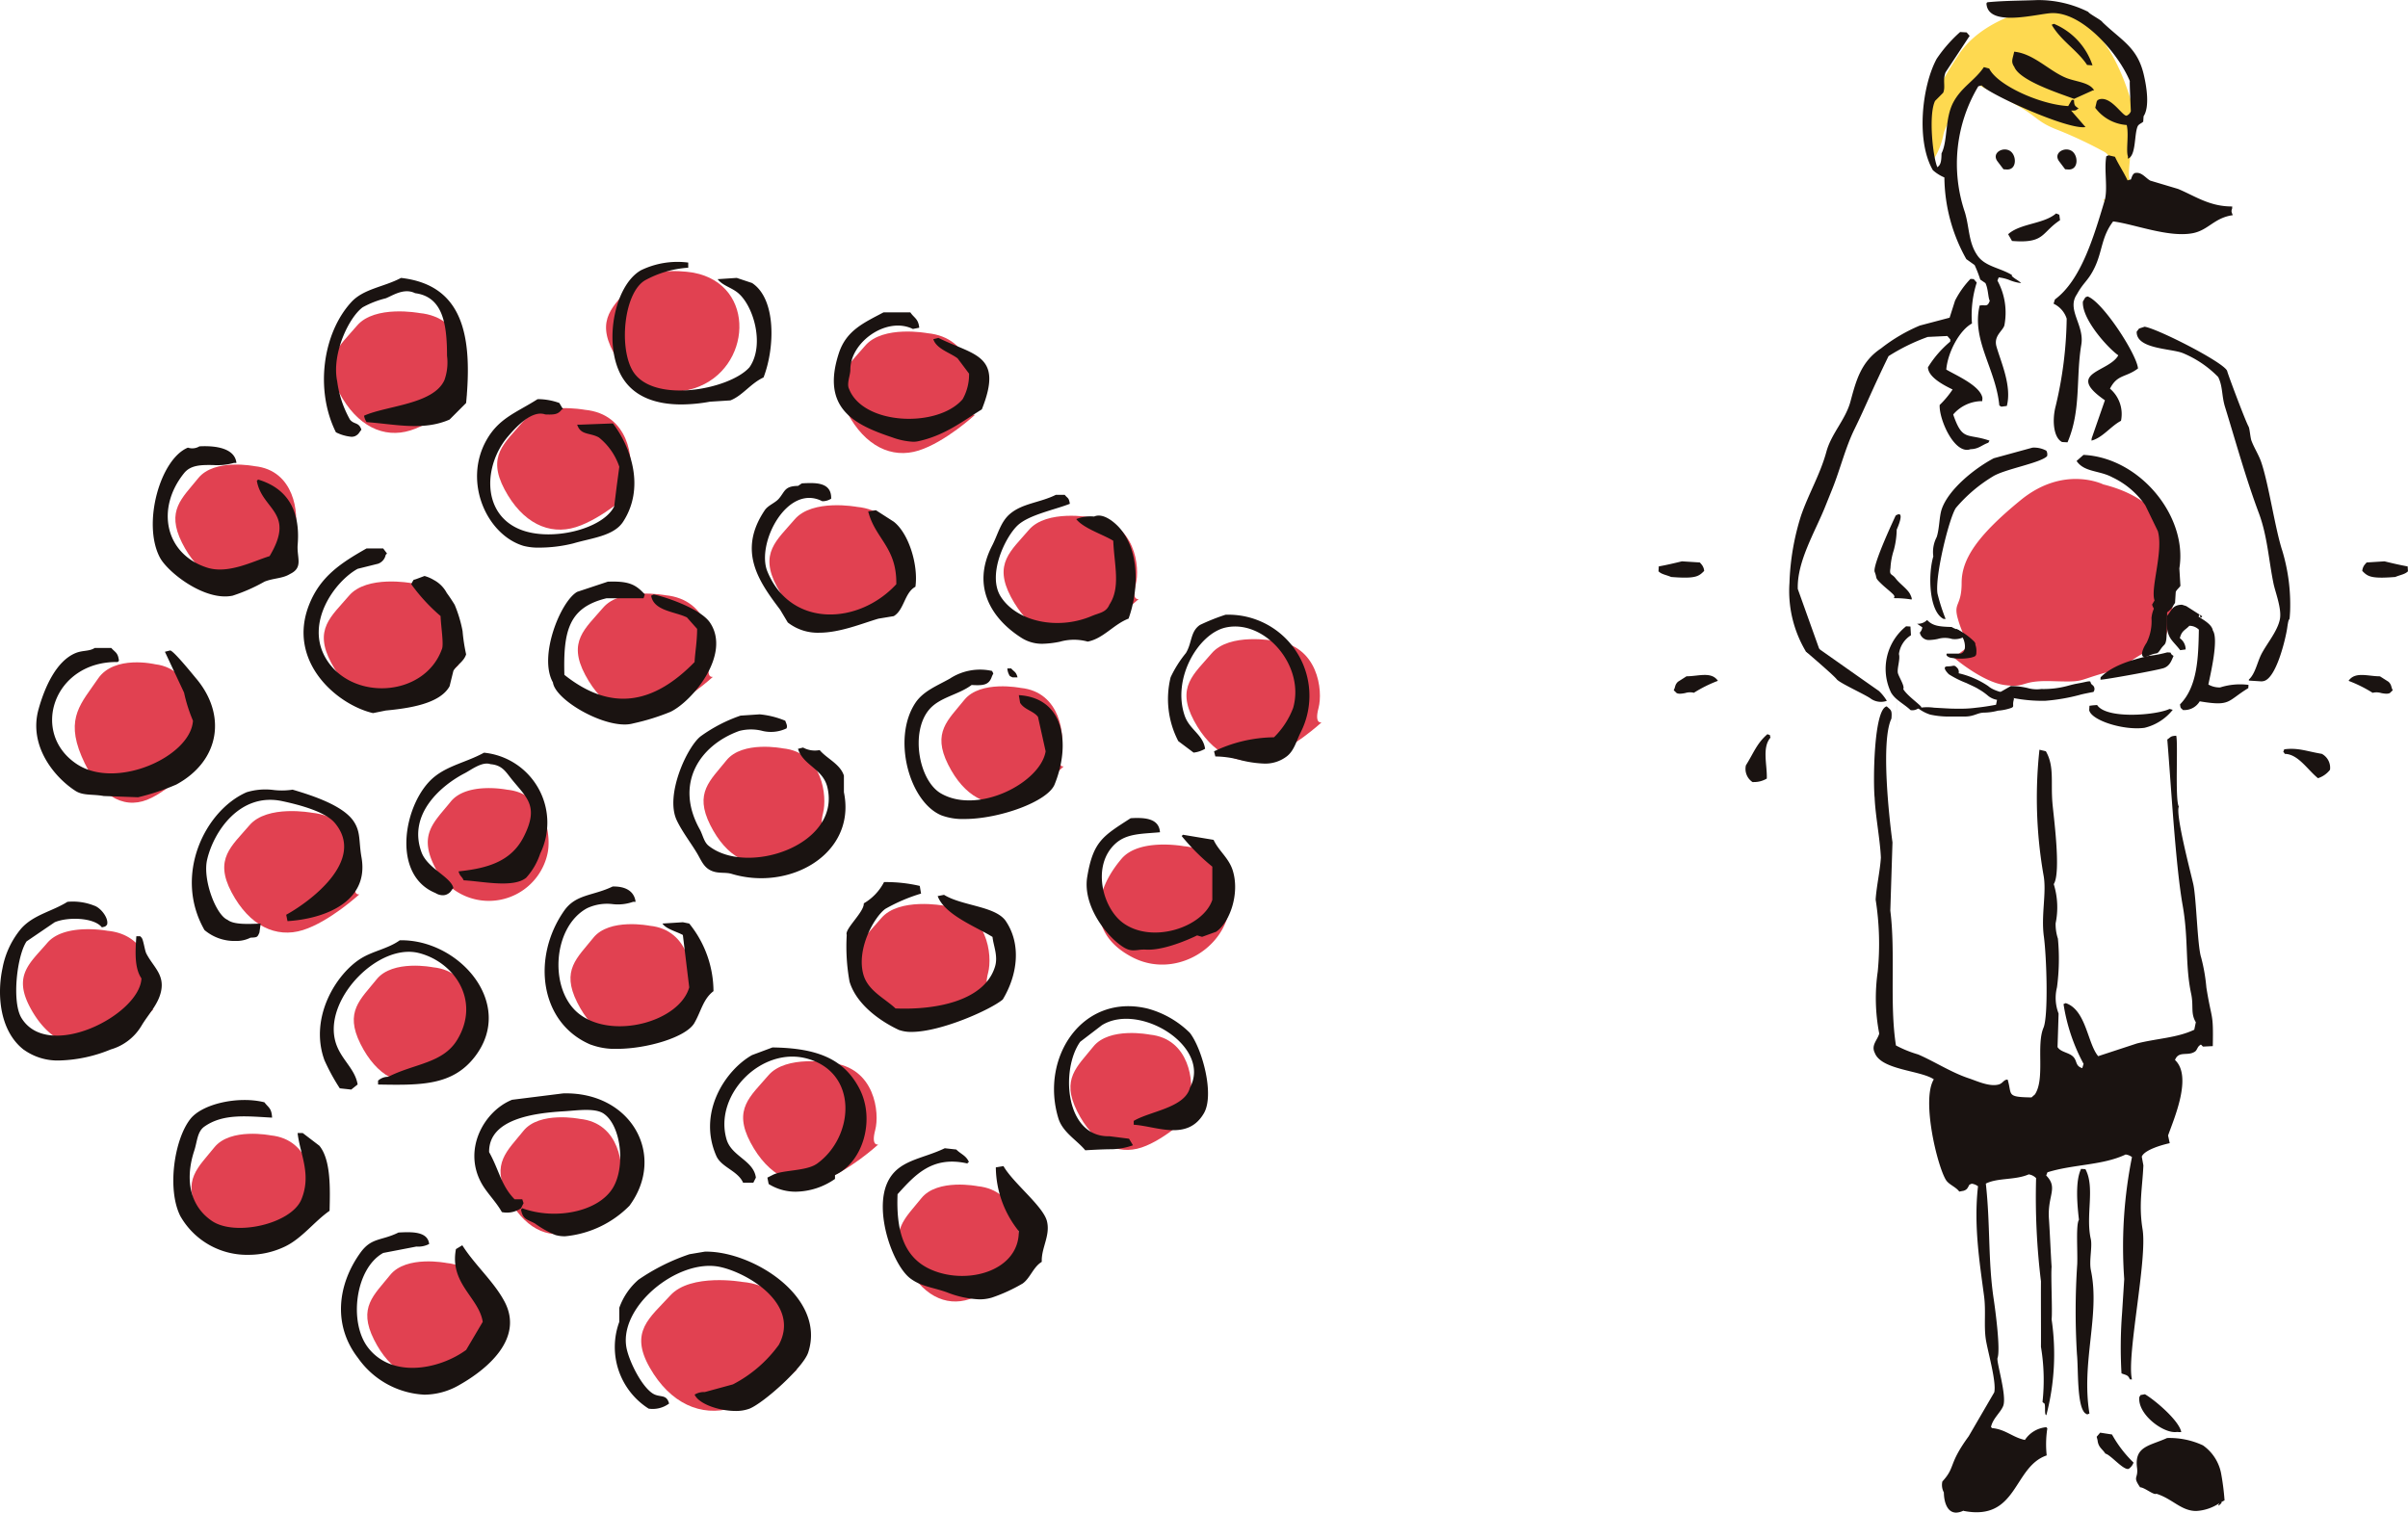 <svg xmlns="http://www.w3.org/2000/svg" width="257.093" height="161.507" viewBox="0 0 257.093 161.507">
  <g id="グループ_3082" data-name="グループ 3082" transform="translate(-206.039 -172.076)">
    <path id="パス_20463" data-name="パス 20463" d="M222.287,192.879s-4.3-.861-6.025,1.291-3.445,3.445-1.724,6.888,4.306,4.734,6.888,3.873,5.458-3.676,5.458-3.676-.721.233-.291-1.488S226.593,193.31,222.287,192.879Z" transform="translate(10.934 28.974)" fill="#e14151" fill-rule="evenodd"/>
    <path id="パス_20464" data-name="パス 20464" d="M233.5,207.248s-4.3-.861-6.027,1.291-3.443,3.445-1.721,6.888a6.41,6.41,0,0,0,12.055-1.291C238.233,212.415,237.8,207.679,233.5,207.248Z" transform="translate(26.674 49.151)" fill="#e14151" fill-rule="evenodd"/>
    <path id="パス_20465" data-name="パス 20465" d="M245.743,205.412s-4.306-.861-6.027,1.293-3.443,3.443-1.721,6.886,4.3,4.736,6.886,3.876,5.46-3.676,5.46-3.676-.724.231-.293-1.491S250.047,205.843,245.743,205.412Z" transform="translate(43.871 46.573)" fill="#e14151" fill-rule="evenodd"/>
    <path id="パス_20466" data-name="パス 20466" d="M239.834,213.292s-4.306-.863-6.027,1.291-3.443,3.443-1.721,6.886,4.306,4.736,6.888,3.876,5.458-3.676,5.458-3.676-.724.231-.293-1.491S244.138,213.722,239.834,213.292Z" transform="translate(35.573 57.636)" fill="#e14151" fill-rule="evenodd"/>
    <path id="パス_20467" data-name="パス 20467" d="M236.728,221.868s-4.306-.861-6.027,1.291-3.443,3.443-1.721,6.888,4.3,4.734,6.888,3.873,5.458-3.676,5.458-3.676-.724.233-.293-1.491S241.032,222.3,236.728,221.868Z" transform="translate(31.212 69.681)" fill="#e14151" fill-rule="evenodd"/>
    <path id="パス_20468" data-name="パス 20468" d="M254.4,224.859s-4.3-.863-6.025,1.291-3.445,3.443-1.721,6.886,4.3,4.736,6.886,3.876,5.46-3.676,5.46-3.676-.724.231-.293-1.491S258.7,225.289,254.4,224.859Z" transform="translate(56.027 73.879)" fill="#e14151" fill-rule="evenodd"/>
    <path id="パス_20469" data-name="パス 20469" d="M262.036,218.125s-4.306-.861-6.027,1.291-3.443,3.443-1.721,6.888,4.306,4.734,6.888,3.873,5.458-3.676,5.458-3.676-.724.233-.293-1.488S266.34,218.556,262.036,218.125Z" transform="translate(66.75 64.425)" fill="#e14151" fill-rule="evenodd"/>
    <path id="パス_20470" data-name="パス 20470" d="M230.809,228.268s-4.3-.861-6.025,1.291-3.445,3.445-1.721,6.888,4.3,4.734,6.886,3.873,5.46-3.674,5.46-3.674-.724.231-.293-1.491S235.115,228.7,230.809,228.268Z" transform="translate(22.903 78.668)" fill="#e14151" fill-rule="evenodd"/>
    <path id="パス_20471" data-name="パス 20471" d="M216.087,213.515s-4.594-.861-6.431,1.291-3.674,3.443-1.837,6.888,4.594,4.734,7.35,3.873a19.479,19.479,0,0,0,5.823-3.676s-.772.233-.313-1.488S220.68,213.946,216.087,213.515Z" transform="translate(1.431 57.951)" fill="#e14151" fill-rule="evenodd"/>
    <path id="パス_20472" data-name="パス 20472" d="M217.947,201.7s-4.368-1.034-6.116,1.551-3.5,4.135-1.748,8.271,4.368,5.686,6.991,4.652,5.539-4.414,5.539-4.414-.733.279-.3-1.789S222.316,202.212,217.947,201.7Z" transform="translate(4.662 41.305)" fill="#e14151" fill-rule="evenodd"/>
    <path id="パス_20473" data-name="パス 20473" d="M223,222.6s-4.3-.861-6.025,1.291-3.445,3.445-1.721,6.888,4.3,4.734,6.886,3.873,5.46-3.674,5.46-3.674-.724.231-.293-1.491S227.308,223.032,223,222.6Z" transform="translate(11.94 70.71)" fill="#e14151" fill-rule="evenodd"/>
    <path id="パス_20474" data-name="パス 20474" d="M230.211,215.135s-4.306-.861-6.027,1.291-3.443,3.443-1.721,6.888,4.3,4.734,6.888,3.873,5.458-3.676,5.458-3.676-.724.233-.293-1.488S234.515,215.566,230.211,215.135Z" transform="translate(22.061 60.226)" fill="#e14151" fill-rule="evenodd"/>
    <path id="パス_20475" data-name="パス 20475" d="M245.3,229.121s-5.489-.962-7.684,1.443-4.39,3.849-2.2,7.7,5.489,5.289,8.783,4.328,6.958-4.106,6.958-4.106-.921.26-.373-1.664S250.794,229.6,245.3,229.121Z" transform="translate(39.989 79.837)" fill="#e14151" fill-rule="evenodd"/>
    <path id="パス_20476" data-name="パス 20476" d="M248.388,219.385s-4.756-.894-6.66,1.342-3.8,3.58-1.9,7.162,4.756,4.921,7.609,4.027,6.03-3.823,6.03-3.823-.8.243-.322-1.548S253.144,219.832,248.388,219.385Z" transform="translate(46.34 66.185)" fill="#e14151" fill-rule="evenodd"/>
    <path id="パス_20477" data-name="パス 20477" d="M253.4,212.4s-4.756-.894-6.657,1.342-3.806,3.582-1.9,7.162,4.758,4.921,7.612,4.027,6.03-3.82,6.03-3.82-.8.24-.325-1.551S258.157,212.849,253.4,212.4Z" transform="translate(53.379 56.379)" fill="#e14151" fill-rule="evenodd"/>
    <path id="パス_20478" data-name="パス 20478" d="M263.885,209.762s-4.753-.894-6.655,1.339c-2.976,3.491-3.751,8.032,1.231,10.557,5.328,2.7,11.9-2.378,10.011-8.145A5.192,5.192,0,0,0,263.885,209.762Z" transform="translate(68.553 52.672)" fill="#e14151" fill-rule="evenodd"/>
    <path id="パス_20479" data-name="パス 20479" d="M268.076,200.639s-4.758-.894-6.66,1.342-3.8,3.58-1.9,7.16,4.756,4.924,7.609,4.029,6.03-3.823,6.03-3.823-.8.243-.322-1.548S272.831,201.086,268.076,200.639Z" transform="translate(73.984 39.861)" fill="#e14151" fill-rule="evenodd"/>
    <path id="パス_20480" data-name="パス 20480" d="M259.956,195.159s-4.756-.894-6.66,1.344-3.8,3.58-1.9,7.16,4.756,4.924,7.609,4.027,6.03-3.82,6.03-3.82-.8.24-.322-1.548S264.711,195.609,259.956,195.159Z" transform="translate(62.582 32.166)" fill="#e14151" fill-rule="evenodd"/>
    <path id="パス_20481" data-name="パス 20481" d="M252.686,186.977s-4.756-.894-6.657,1.344-3.806,3.58-1.9,7.16,4.756,4.921,7.609,4.027,6.032-3.82,6.032-3.82-.8.24-.325-1.551S257.441,187.424,252.686,186.977Z" transform="translate(52.373 20.677)" fill="#e14151" fill-rule="evenodd"/>
    <path id="パス_20482" data-name="パス 20482" d="M249.556,194.691s-4.756-.894-6.66,1.342-3.8,3.582-1.9,7.162,4.755,4.921,7.609,4.027,6.03-3.82,6.03-3.82-.8.24-.322-1.551S254.312,195.138,249.556,194.691Z" transform="translate(47.98 31.509)" fill="#e14151" fill-rule="evenodd"/>
    <path id="パス_20483" data-name="パス 20483" d="M241.048,198.615s-4.756-.894-6.66,1.344-3.8,3.58-1.9,7.16,4.756,4.921,7.609,4.027,6.03-3.82,6.03-3.82-.8.241-.322-1.548S245.8,199.062,241.048,198.615Z" transform="translate(36.031 37.019)" fill="#e14151" fill-rule="evenodd"/>
    <path id="パス_20484" data-name="パス 20484" d="M237.466,190.379s-4.756-.894-6.66,1.344-3.8,3.58-1.9,7.16,4.756,4.921,7.609,4.027,6.03-3.82,6.03-3.82-.8.24-.322-1.551S242.222,190.826,237.466,190.379Z" transform="translate(31.003 25.454)" fill="#e14151" fill-rule="evenodd"/>
    <path id="パス_20485" data-name="パス 20485" d="M242.3,184.291s-4.756-.894-6.657,1.344-3.806,3.58-1.9,7.162c1.743,3.277,4.943,5.037,8.674,3.82C248.5,194.629,249.1,185.573,242.3,184.291Z" transform="translate(37.791 16.905)" fill="#e14151" fill-rule="evenodd"/>
    <path id="パス_20486" data-name="パス 20486" d="M230.125,186.082s-4.756-.894-6.66,1.342-3.8,3.58-1.9,7.162,4.756,4.921,7.609,4.027,6.03-3.823,6.03-3.823-.8.243-.322-1.548S234.881,186.529,230.125,186.082Z" transform="translate(20.694 19.42)" fill="#e14151" fill-rule="evenodd"/>
    <path id="パス_20487" data-name="パス 20487" d="M229.767,198.078s-4.756-.894-6.66,1.344-3.8,3.58-1.9,7.16,4.756,4.921,7.609,4.027,6.03-3.82,6.03-3.82-.8.24-.322-1.551S234.523,198.525,229.767,198.078Z" transform="translate(20.192 36.265)" fill="#e14151" fill-rule="evenodd"/>
    <path id="パス_20488" data-name="パス 20488" d="M225.345,208.275s-4.758-.894-6.66,1.344-3.8,3.58-1.9,7.16,4.756,4.921,7.609,4.027,6.03-3.82,6.03-3.82-.8.24-.322-1.548S230.1,208.725,225.345,208.275Z" transform="translate(13.982 50.584)" fill="#e14151" fill-rule="evenodd"/>
    <path id="パス_20489" data-name="パス 20489" d="M256.305,202.727s-4.3-.861-6.025,1.291-3.445,3.443-1.721,6.888,4.3,4.734,6.886,3.873,5.46-3.676,5.46-3.676-.724.233-.293-1.491S260.611,203.158,256.305,202.727Z" transform="translate(58.705 42.803)" fill="#e14151" fill-rule="evenodd"/>
    <path id="パス_20490" data-name="パス 20490" d="M301.719,172.837s-4.481,1.12-6.722,4.481-3.361,5.883-3.361,7.282.279,4.481.279,4.481a7.625,7.625,0,0,0,1.4-3.08c.279-1.681,3.361-5.6,3.361-5.6s2.8,1.4,4.76,2.52,1.962,1.681,4.2,2.522a45.513,45.513,0,0,1,4.76,2.241c1.243.589,1.12,2.52,1.12,4.2s-2.52.281,0,1.681,7.564,3.361,8.684,2.241,3.361,0,1.12-1.12-5.854-2.063-6.722-3.361-1.681.841-1.4-2.241.841-4.76.281-6.441-3.082-11.206-10.365-10.086" transform="translate(120.197 0.545)" fill="#fed950" fill-rule="evenodd"/>
    <path id="パス_20491" data-name="パス 20491" d="M308.765,193.93s-4.2-2.1-8.823,1.681-6.3,6.3-6.3,8.823-.887,2.075-.421,3.779a11.7,11.7,0,0,0,1.262,2.943l-1.681,1.26s3.046,2.625,5.46,2.94,1.577-.524,5.044-.418,2.52,0,5.46-.842,1.681-.63,4.2-2.1,2.351-.983,2.94-3.782S318.851,196.45,308.765,193.93Z" transform="translate(121.833 29.871)" fill="#e14151" fill-rule="evenodd"/>
    <path id="合体_18" data-name="合体 18" d="M74.161,120.906a1.944,1.944,0,0,1,1.091-.275l3-.818a13.984,13.984,0,0,0,4.9-4.224c2.333-4.33-3.3-7.673-6.266-8.313-4.54-.982-11.055,4.39-9.949,8.859.359,1.458,1.588,3.882,2.726,4.633.77.511,1.491.013,1.772,1.091a2.929,2.929,0,0,1-2.181.545,7.79,7.79,0,0,1-3.135-9.265v-1.5a7.119,7.119,0,0,1,2.043-3,21.871,21.871,0,0,1,5.453-2.724l1.636-.275c5.042-.106,12.978,4.834,11.038,10.767-.521,1.6-4.734,5.379-6.269,6a4.112,4.112,0,0,1-1.5.243C76.757,122.646,74.607,121.906,74.161,120.906Zm-35.9-3.865c-2.72-3.458-2.276-7.8.2-11.263,1.2-1.679,2.229-1.262,4.085-2.181,1.363-.069,3.12-.151,3.274,1.225a2.5,2.5,0,0,1-1.363.275l-3.544.682c-2.971,1.647-3.7,7.37-1.636,10.083,2.527,3.321,7.571,2.4,10.492.273l1.772-3c-.411-2.607-3.564-4.079-2.861-7.768l.679-.409c1.333,2.108,3.365,3.865,4.5,6,2.129,4-1.924,7.3-4.879,8.954a7.488,7.488,0,0,1-3.68,1A9.211,9.211,0,0,1,38.257,117.041ZM101.144,110c-1.567-.567-2.78-.621-3.951-1.5-1.861-1.4-3.891-7.073-2.454-10.224,1.114-2.443,3.668-2.484,6.132-3.678l1.227.136c.5.506,1.054.632,1.363,1.363h-.138v.136c-3.763-.872-5.613,1.19-7.493,3.272-.151,3.728.569,6.716,3.544,8.039,3.862,1.72,9.443.173,9.4-4.09a11.031,11.031,0,0,1-2.454-6.812l.818-.136c1.011,1.789,4.213,4.256,4.635,5.86.4,1.551-.617,2.882-.545,4.362-.909.547-1.235,1.744-2.045,2.315a17.663,17.663,0,0,1-3.272,1.5,4.546,4.546,0,0,1-1.349.19A10.436,10.436,0,0,1,101.144,110Zm-81.9-8.177c-1.422-2.848-.643-8.175,1.088-10.358,1.3-1.634,5.156-2.465,7.9-1.772.435.584.762.6.818,1.638-2.711-.145-5.213-.461-7.223.952-.775.545-.757,1.571-1.091,2.59-1.034,3.15-.409,5.94,1.908,7.5,2.484,1.668,8.465.305,9.538-2.317,1.1-2.687-.147-4.8-.409-7.084h.545L34.1,94.332c1.238,1.517,1.145,4.566,1.088,6.948-1.621,1.123-2.945,2.949-4.767,3.817a8.979,8.979,0,0,1-3.869.882A8.183,8.183,0,0,1,19.244,101.825Zm40.063,2.043a10.659,10.659,0,0,1-2.181-1.225c-.827-.465-1.3-.4-1.5-1.5l.134-.136c3.453,1.274,8.106.422,9.679-2.181,1.355-2.242.887-6.6-.956-7.9-.924-.669-2.917-.351-4.224-.275-3.259.193-8.082.816-8.039,4.362,1.084,1.945,1.279,3.572,2.724,5.042h.816l.138.409-.273.545a2.643,2.643,0,0,1-2.043.409c-.56-1.008-1.484-1.939-2.047-2.861-2.24-3.691.1-7.911,3.135-9.131l5.451-.682c7.266-.2,11.055,6.6,7.086,11.994A11.112,11.112,0,0,1,60.323,104,3.755,3.755,0,0,1,59.307,103.868Zm22.759-5.451-.136-.679.545-.275c1.091-.584,3.594-.379,4.769-1.225,3.906-2.811,4.457-9.579-.954-11.176-4.914-1.45-10.114,3.806-8.72,8.586.532,1.831,2.893,2.244,3.133,4.09l-.273.543H79.339c-.567-1.285-2.322-1.638-2.861-2.861-2.047-4.659,1-9.179,3.815-10.767l2.181-.816C87.3,83.9,90.1,85.084,91.74,88.2c1.738,3.3.426,7.891-2.59,9.265v.409a7.479,7.479,0,0,1-4.171,1.364A5.4,5.4,0,0,1,82.066,98.417ZM113,91.407c-1.986-6.5,2.579-13.4,9.536-11.719a10.2,10.2,0,0,1,4.5,2.588c1.335,1.727,2.648,6.615,1.5,8.586-1.759,3.029-5.107,1.368-7.493,1.227v-.409c1.707-1.032,5.451-1.391,6-3.542,2.361-4.373-5.379-9.168-9.4-6.677l-2.317,1.772c-2.108,2.975-1.614,10.213,3.133,10.085l2.084.264.42.7a7.315,7.315,0,0,1-2.24.422c-1.121,0-2.852.113-2.852.113C114.97,93.726,113.458,92.9,113,91.407ZM36.277,88.2a21.749,21.749,0,0,1-1.636-3c-1.662-4.559,1.266-9.27,3.951-10.9,1.277-.775,2.865-1.023,4.09-1.906,6.3-.136,12.364,6.738,8.039,12.4-2.389,3.127-5.777,3.083-10.356,3V87.38a1.6,1.6,0,0,1,1.091-.409c2.742-1.409,5.831-1.424,7.359-3.951,2.536-4.193-.322-8.311-4.09-9.265-4.23-1.073-9.906,4.652-8.993,9.127.424,2.1,2.149,3.066,2.452,4.907l-.682.545Zm-33.714-4.1C.01,82.146-.358,78.311.263,75.39a9.24,9.24,0,0,1,2-4.252C3.6,69.648,5.552,69.321,7.2,68.286a6.173,6.173,0,0,1,2.861.409c.725.238,1.586,1.385,1.363,2.043-.238.229-.123.164-.545.275-.85-1.075-3.674-1.132-5.042-.545l-3,2.043c-1.03,1.521-1.593,6.461-.545,8.177,2.852,4.669,12.63-.327,12.81-4.224-.757-1.108-.66-2.865-.545-4.5h.411l.134.134c.214.214.338,1.346.524,1.712.738,1.43,1.963,2.231,1.564,4.055-.312,1.415-1.376,2.449-2.09,3.663a5.628,5.628,0,0,1-3.28,2.523A15.37,15.37,0,0,1,6.4,85.226,6.208,6.208,0,0,1,2.563,84.093Zm60.53-.552c-5.468-2.287-6.364-9.3-2.863-14.307,1.251-1.789,3.064-1.571,5.178-2.59,1.333-.037,2.311.47,2.452,1.636h-.27a4.82,4.82,0,0,1-2.168.245,5.016,5.016,0,0,0-2.739.435c-3.724,2.014-4.107,8.8-.818,11.312,3.611,2.754,10.685.785,11.721-2.861l-.679-5.589c-.582-.338-1.815-.643-2.181-1.225l2.181-.138.679.138a11.547,11.547,0,0,1,2.59,7.221c-1.116.853-1.313,2.146-2.045,3.408-.869,1.5-5.028,2.753-8.281,2.753A7.369,7.369,0,0,1,63.093,83.541Zm32.924-1.56c-2.133-.989-4.6-2.8-5.314-5.18a20.9,20.9,0,0,1-.3-4.994c-.258-.617,1.878-2.441,1.82-3.363a5.608,5.608,0,0,0,2.162-2.272,15.921,15.921,0,0,1,3.815.409l.138.818a18.359,18.359,0,0,0-3.817,1.634c-1.227.9-3.14,4.375-2.317,7.089.511,1.673,2.266,2.469,3.408,3.542,4.49.186,9.562-.881,10.631-4.5.331-1.123-.193-2.242-.275-3.135-1.738-1.078-5.113-2.356-5.857-4.362l.679-.134c1.939,1.186,5.36,1.19,6.541,2.724,1.738,2.491,1.331,5.8-.27,8.452-1.3,1.091-6.6,3.461-9.74,3.461A3.838,3.838,0,0,1,96.018,81.981Zm24.152-8.729c-1.755-.943-4.62-4.4-4.09-7.63.63-3.83,1.714-4.38,4.635-6.271,1.608-.1,3.031.052,3.133,1.5-1.952.18-3.555.11-4.771,1.227-2.534,2.33-1.374,6.84.818,8.447,3.105,2.278,8.549.489,9.54-2.452V64.53a22.754,22.754,0,0,1-3.27-3.27l.136-.136,3.27.545c.537,1.173,1.629,1.932,2.045,3.269.775,2.488-.322,5.559-1.772,6.543l-1.5.545-.532-.154s-3.285,1.651-5.464,1.517a4.373,4.373,0,0,0-.792.035,4.633,4.633,0,0,1-.54.043A1.706,1.706,0,0,1,120.17,73.252ZM21.832,71.3c-3.343-5.831.035-12.764,4.5-14.716a6.866,6.866,0,0,1,2.925-.234,7.573,7.573,0,0,0,1.982-.041c2.155.634,5.427,1.705,6.539,3.408.751,1.145.515,2.1.818,3.817.844,4.771-3.968,6.569-7.9,6.814l-.138-.682c2.376-1.3,8.6-5.775,5.18-9.813-1.026-1.21-3.808-1.934-5.589-2.315-4.542-.976-7.357,3.27-8.039,6.269-.48,2.105.937,5.877,2.181,6.4.7.552,2.272.439,3.542.409l-.136.954c-.223.521-.24.506-.954.545a3.3,3.3,0,0,1-1.58.349A4.935,4.935,0,0,1,21.832,71.3ZM46.5,67.35c-4.877-1.991-3.319-9.815-.136-12.4,1.534-1.246,3.464-1.575,5.314-2.588a7.509,7.509,0,0,1,6,10.765,7.212,7.212,0,0,1-1.5,2.588c-1.376,1.13-4.739.368-6.675.275-.223-.483-.379-.379-.547-.956,3.194-.327,5.641-1.108,6.952-3.678,1.716-3.367.275-4.2-1.363-6.269-.578-.731-.963-1.4-2.181-1.5-.885-.312-2.066.615-2.724.956C47.194,55.8,43.492,58.87,45,62.987c.632,1.733,3.1,2.61,3.406,3.815-.275.312-.262.474-.682.682a.98.98,0,0,1-.45.1A1.47,1.47,0,0,1,46.5,67.35ZM78.112,65.3c-.716-.214-1.506.028-2.315-.409-.7-.377-.95-1.071-1.363-1.77-.658-1.112-1.59-2.3-2.181-3.542-1.283-2.709,1.14-7.928,2.59-8.995a16.3,16.3,0,0,1,4.224-2.181l2.045-.136a9.334,9.334,0,0,1,2.726.682c.13.353.249.55.136.818a3.857,3.857,0,0,1-2.7.236,4.977,4.977,0,0,0-2.346.037c-4.308,1.56-6.907,5.684-4.224,10.494.335.6.444,1.365.954,1.768,4.144,3.285,14.184-.1,12.673-6.266-.487-1.982-2.575-2.3-3.133-4.087l.543-.136a2.643,2.643,0,0,0,1.772.27c.76.911,2.188,1.482,2.588,2.726v1.772c1.127,5.44-3.588,9.184-8.831,9.184A10.975,10.975,0,0,1,78.112,65.3Zm22.35-6.269c-3.4-1.465-5.236-8.225-2.726-11.992.846-1.266,2.315-1.818,3.681-2.59a5.884,5.884,0,0,1,4.5-.816l.136.27-.136.275c-.309.948-.859,1.032-2.181.954-1.4,1.054-3.36,1.285-4.5,2.588-2.082,2.389-1.14,7.63,1.227,8.993,3.984,2.3,10.639-1.164,11.176-4.5l-.818-3.678c-.491-.643-1.458-.762-1.908-1.5l-.136-.818c5.02.312,5.481,5.47,3.817,9.54-.752,1.836-5.906,3.685-9.615,3.685A6.513,6.513,0,0,1,100.462,59.034Zm-89.4-2.043c-1.145-.216-2.177-.017-3-.545C5.813,55,3.026,51.636,4.115,47.724c.645-2.32,1.872-5.135,3.953-6,.777-.318,1.443-.16,2.045-.543h1.77c.431.493.708.474.818,1.363l-.136.136c-6.842-.1-9.393,7.573-4.362,10.9,4.213,2.787,12.163-.8,12.4-4.633a16.662,16.662,0,0,1-.952-3l-2.045-4.362.545-.136c.305-.078,2.456,2.592,2.752,2.943,3.319,3.89,2.607,8.817-2.069,11.366a24.432,24.432,0,0,1-4.09,1.363Zm121.361-3.843a10.47,10.47,0,0,0-2.666-.381l-.136-.547a15.15,15.15,0,0,1,6.4-1.5,8.746,8.746,0,0,0,2.043-3.133c1.3-4.563-3.1-9.514-7.221-8.584-2.878.649-5.725,5.392-4.362,9.4.515,1.508,1.973,2.027,2.181,3.544a3.059,3.059,0,0,1-1.227.409l-1.634-1.227a9.739,9.739,0,0,1-.818-6.816,12.318,12.318,0,0,1,1.634-2.59c.666-1.1.463-2.3,1.5-3a22.117,22.117,0,0,1,2.724-1.088,8.653,8.653,0,0,1,8.038,12.537c-.48.956-.7,1.978-1.5,2.59a3.781,3.781,0,0,1-2.4.767A11.9,11.9,0,0,1,132.428,53.149ZM59.036,44.861c-1.573-2.778.814-8.67,2.588-9.674L64.894,34.1c2.231-.076,2.962.277,3.953,1.363l-.136.409H64.757c-4.042.974-4.626,3.494-4.5,8.177,5.1,4.059,9.612,3.023,13.9-1.363.067-1.16.266-2.149.273-3.544l-1.091-1.227c-1.307-.634-3.542-.69-3.817-2.315l.275-.136c1.774.407,5.07,1.632,6,3,2.307,3.4-1.891,8.43-4.224,9.54a23.779,23.779,0,0,1-3.953,1.227,3.413,3.413,0,0,1-.943.12C63.788,49.344,59.259,46.6,59.036,44.861ZM33.008,36.55c1.192-3.01,3.4-4.453,6.13-6H40.91l.409.543-.138.138a1.264,1.264,0,0,1-.816.954l-2.181.543c-2.445,1.344-5.624,5.76-3.408,9.54,2.724,4.641,10.536,4.2,12.4-.954.232-.472-.1-2.43-.136-3.542a19.239,19.239,0,0,1-3.135-3.408l.138-.273c.236-.318-.026-.113.409-.273l.872-.325a3.945,3.945,0,0,1,.98.42,3.354,3.354,0,0,1,1.4,1.4c.42.56.842,1.261.842,1.261a13.81,13.81,0,0,1,.84,2.8,19.154,19.154,0,0,0,.379,2.484c-.223.764-1.039,1.171-1.361,1.772L48,45.27c-1.054,1.906-4.438,2.361-6.816,2.59l-1.359.275C35.916,47.218,30.615,42.585,33.008,36.55Zm75.086,7.766-.273-.134a1.664,1.664,0,0,1-.27-.818h.409c.331.389.513.331.679.952Zm.954-4.224c-3.111-1.984-5.394-5.4-3.135-9.813.643-1.246.911-2.553,1.908-3.406,1.339-1.149,3.207-1.2,4.905-2.043h.954c.322.4.431.266.545.954-1.59.634-4.382,1.173-5.587,2.315-1.348,1.281-3.267,5.332-1.772,7.63,1.716,2.638,6.052,3.581,9.677,2.047.859-.366,1.543-.372,1.906-1.227,1.22-1.852.511-4.25.409-6.816-1.047-.656-3.2-1.331-3.951-2.315a4.045,4.045,0,0,1,1.908-.273c.989-.444,2.227.66,2.726,1.227,2.129,2.415,2.056,6.615.952,9.674-1.6.612-2.687,2.129-4.362,2.454a5.5,5.5,0,0,0-2.971.013,10.345,10.345,0,0,1-1.849.219A4.065,4.065,0,0,1,109.048,40.092Zm-24.94-1.636-.816-1.363c-2.2-2.923-4.618-6.214-1.636-10.629.348-.517,1.1-.764,1.5-1.227.658-.759.586-1.344,2.047-1.363l.409-.271c1.454-.076,3.172-.156,3.131,1.634a1.724,1.724,0,0,1-.952.273c-3.754-1.928-7.078,4.529-5.86,7.5,2.475,6.026,9.72,5.743,13.764,1.363.065-3.949-2.248-4.836-3-7.768l.818-.136,1.908,1.227c1.612,1.253,2.64,4.637,2.315,6.95-1.164.612-1.2,2.484-2.315,3.135l-1.634.27c-1.713.5-4.087,1.5-6.325,1.5A5.181,5.181,0,0,1,84.108,38.456Zm-67.045-6.95c-1.893-3.618.043-10.512,3-11.717a1.463,1.463,0,0,0,1.227-.138c1.809-.1,3.789.225,3.953,1.772h-.275a6.649,6.649,0,0,1-2.244.223c-1.19-.013-2.352-.026-3.07.866-3.04,3.776-2.036,8.644,2.454,10.088,2.276.729,4.955-.705,6.675-1.227,2.815-4.708-.814-4.912-1.361-8.043l.136-.134c3,.9,4.535,3.161,4.224,6.948-.113,1.391.638,2.441-.818,3.135-.8.5-1.763.431-2.724.818a18.386,18.386,0,0,1-3.406,1.5,3.946,3.946,0,0,1-.806.08C21.18,35.676,17.811,32.939,17.063,31.506ZM55.9,30.279c-3.908-1.16-6.5-6.809-3.953-11.308,1.337-2.356,3.185-2.915,5.453-4.362a6.8,6.8,0,0,1,2.315.409l.409.682H59.99c-.4.541-.785.584-1.772.545-1.469-.53-3.237,1.484-3.953,2.317-2.64,3.057-2.861,8.261,1.227,9.947,3.313,1.368,8.9-.015,10.085-2.454l.271-2.181.273-2.043A6.734,6.734,0,0,0,63.939,18.7c-.961-.534-1.943-.214-2.315-1.363H61.9l3.544-.134c2.019,2.685,3.386,6.946,1.088,10.492-.993,1.532-3.334,1.735-5.314,2.317a15.035,15.035,0,0,1-3.639.452A6.227,6.227,0,0,1,55.9,30.279ZM95.284,18.7c-4.023-1.342-7.656-3.081-5.723-8.995.792-2.419,2.633-3.231,4.769-4.36h2.863c.418.614.85.669.952,1.638l-.679.134c-2.809-1.378-6.706,1.415-6.677,4.36,0,.6-.418,1.482-.136,2.045,1.515,3.882,9.477,4.187,12.128,1.091a5.368,5.368,0,0,0,.682-2.726l-1.227-1.634c-.792-.6-2.268-1.013-2.59-2.045l.547-.136c3.774,1.88,6.976,1.759,4.633,7.632-2.086,1.29-3.988,2.8-6.814,3.406a2.488,2.488,0,0,1-.52.05A7.513,7.513,0,0,1,95.284,18.7Zm-59.416-.545c-2.252-4.5-1.426-10.555,1.634-13.9,1.324-1.445,3.482-1.612,5.316-2.59,6.684.764,7.63,6.284,6.948,13.355L48,16.79c-2.8,1.229-5.773.5-8.859.273a1.794,1.794,0,0,1-.273-.682c2.365-1.08,7.426-1.2,8.586-3.815a5.6,5.6,0,0,0,.273-2.59c0-3.408-.452-6.3-3.408-6.68-1.192-.6-2.428.273-3.135.547a10.047,10.047,0,0,0-2.452.954C37.253,5.865,35.392,9.764,36,12.7a11.363,11.363,0,0,0,1.361,4.09c.45.56.946.242,1.227,1.088-.275.312-.26.476-.682.684a1.018,1.018,0,0,1-.389.067A4.605,4.605,0,0,1,35.868,18.151Zm30.661-5.723C64.327,9.022,65.512,2.5,68.438.845A8.951,8.951,0,0,1,73.48.027V.575a11.112,11.112,0,0,0-4.633,1.359c-2.19,1.326-2.772,6.954-1.363,9.54,2.025,3.715,10.408,2.142,12.537-.27,1.681-2.4.4-6.745-1.363-8.043-.708-.519-1.5-.69-2.043-1.361l2.043-.136,1.636.545c2.6,1.707,2.441,6.939,1.227,10.083-1.391.647-2.248,1.952-3.542,2.452l-2.181.138a17.354,17.354,0,0,1-3.058.295C70.124,15.176,67.822,14.426,66.529,12.428Z" transform="translate(206.039 200.086)" fill="#1a1311"/>
    <g id="グループ_3081" data-name="グループ 3081" transform="translate(383.11 172.076)">
      <path id="合体_19" data-name="合体 19" d="M30.466,159.361a1.684,1.684,0,0,1-.158-1.168c1.448-1.58.578-1.77,2.809-4.827l2.731-4.693c.26-1.142-.742-4.511-.911-5.734-.2-1.443.03-2.973-.175-4.529-.474-3.6-1.123-7.582-.647-11.739a1.375,1.375,0,0,0-.677-.275l-.238.1c-.193.325-.214.519-.621.653l-.467.087c-.361-.506-1.112-.738-1.426-1.248-.92-1.487-2.633-8.556-1.29-10.739-1.435-.972-5.619-.982-6.307-2.832-.409-.82.294-1.357.478-2.053a19.917,19.917,0,0,1-.16-6.615,30.328,30.328,0,0,0-.223-7.69c.091-1.424.472-3.062.56-4.481-.076-1.859-.591-4.525-.666-6.383-.169-1.6-.117-9.475,1.292-9.77.45.418.58.368.5,1.307-1.162,2.421-.223,10.756.112,13.219l-.231,7.281c.576,4.6-.1,9.9.6,14.4a12.456,12.456,0,0,0,2.369.961c1.72.738,3.538,1.926,5.4,2.545.818.268,2.2.937,3.2.664.457-.123.543-.547.959-.519.493,1.623-.2,1.857,2.545,1.9l.368-.325c1.1-1.677.119-5.249.915-7.123.526-1.236.335-7.532.039-9.728-.32-2.339.322-4.732-.045-6.6a47.926,47.926,0,0,1-.428-13.351l.684.162c.924,1.595.515,3.3.7,5.487.1,1.3.959,7.443.143,8.7a8.387,8.387,0,0,1,.2,4.185,4.942,4.942,0,0,0,.244,1.636,22.766,22.766,0,0,1-.1,5.206,4.621,4.621,0,0,0,.171,2.791c.007.024-.11,3.583-.11,3.583.357.563,1.207.563,1.673,1.032.446.452.2.978.965,1.218l.143-.454a19.7,19.7,0,0,1-2.142-6.39l.238-.1c2.185.742,2.313,4.3,3.462,5.665l4.142-1.359c2.164-.543,4.282-.591,6.117-1.465l.167-.8c-.582-.965-.216-1.705-.5-3.044-.656-3.066-.266-5.827-.907-9.438-.755-4.252-1.238-12.853-1.64-17.709.385-.249.312-.37.952-.4.218.753-.147,6.926.281,7.563-.379.818,1.253,7,1.538,8.264.335,1.471.439,6.61.842,7.844a18.882,18.882,0,0,1,.56,3.222c.582,3.622.755,2.547.684,6.249l-1.047.05c-.156-.123-.188-.3-.338-.138-.255.164-.292.515-.506.664-.781.543-1.744-.126-2.144.907,1.887,1.753-.128,6.316-.74,8.06l.178.822c-.809.171-2.7.712-2.986,1.435l.173.937c-.11,2.452-.515,4.178-.087,6.829.524,3.248-1.731,13.539-1.132,16.029l-.231-.015c-.186-.489-.4-.435-.887-.636a48.1,48.1,0,0,1,.065-6.481l.227-3.579a48.5,48.5,0,0,1,.827-13.035,1.413,1.413,0,0,0-.677-.277c-2.46,1.171-5.6,1.039-8.346,1.9l-.136.34c1.335,1.372.087,2.131.3,4.721.08,1.164.2,3.88.279,5.042-.093.883.1,4.721,0,5.6a25.709,25.709,0,0,1-.56,10.224c-.136.009-.141-.316-.143-.643s-.007-.651-.143-.641L41,149.7a21.527,21.527,0,0,0-.165-5.879c.013-2.047-.015-4.957,0-7a74.037,74.037,0,0,1-.519-11.022,1.386,1.386,0,0,0-.788-.4c-1.45.634-3.317.344-4.579.985.493,4.431.219,8.184.84,12.334.193,1.283.731,5.394.411,6.279-.147.415,1.026,4.074.6,5.135-.279.7-1.1,1.32-1.3,2.235l.108.123c1.465.134,2.175.985,3.512,1.266a3.06,3.06,0,0,1,2.287-1.361l.108.123a11,11,0,0,0-.067,2.889c-3.6,1.22-3.079,7.065-8.878,5.924,0-.01-.006-.02-.008-.029a1.82,1.82,0,0,1-.794.214C30.863,161.507,30.487,160.482,30.466,159.361Zm22.687.141c-.27.182-1.236-.669-1.731-.69-.844-1.218-.173-.866-.331-2.105-.29-2.287,1.344-2.307,3.211-3.157a8.455,8.455,0,0,1,3.823.781,4.748,4.748,0,0,1,1.941,2.988,26.332,26.332,0,0,1,.37,2.882c-.041.037-.511.27-.552.305a4.875,4.875,0,0,1-2.477.835C55.8,161.341,54.871,160.034,53.154,159.5Zm6.732,1c.331-.2.264-.061.136.078-.081.088-.188.177-.229.177S59.768,160.695,59.885,160.505Zm-12.174-5.288c-.34-.521-.757-.666-.835-1.443l-.093-.353.374-.439,1.262.195a12.868,12.868,0,0,0,2.3,3,1.361,1.361,0,0,1-.506.662.268.268,0,0,1-.107.021C49.515,156.861,48.242,155.327,47.712,155.217Zm7.822-2.3a1.453,1.453,0,0,0-.279,0c-1.4.121-4.115-1.9-3.919-3.728l.13-.223.469-.087c1.015.584,3.646,2.791,3.88,4.038-.055,0-.1.006-.138.006C55.621,152.925,55.578,152.922,55.534,152.919Zm-9.982-2.01c-.9-.783-.71-4.687-.874-6.31a75.681,75.681,0,0,1,.03-9.614c.056-1.445-.16-4.213.184-4.737-.2-1.694-.4-4.157.229-5.431l.461.03c1.054,1.965,0,4.9.571,7.45.188.844-.2,2.324.017,3.36,1,4.745-1.06,9.789-.158,15.281l-.238.1Zm-35.519-67.4a1.69,1.69,0,0,1-.7-1.781c.868-1.393,1.162-2.339,2.3-3.33.411.193.182-.061.325.368-.928,1.071-.338,2.928-.394,4.375a2.648,2.648,0,0,1-1.359.371C10.151,83.516,10.094,83.515,10.034,83.513ZM66.868,80.5c-.223-.392-.19-.052-.061-.489,1.493-.193,2.4.214,4.016.485a1.684,1.684,0,0,1,.872,1.7,2.643,2.643,0,0,1-1.285.9C69.287,82.185,68.285,80.512,66.868,80.5ZM45.985,75.838l.028-.476.35-.045.467-.037c.98,1.532,6.294,1.1,7.733.42l.342.091a5.482,5.482,0,0,1-3.019,1.926,6.177,6.177,0,0,1-.807.05C48.911,77.766,46.205,76.81,45.985,75.838ZM25.409,74.633a2.767,2.767,0,0,1-.578-.679,5.822,5.822,0,0,1,1.606-7.08l.463.028.056.93a2.781,2.781,0,0,0-1.285,2.006c.154.53-.18,1.413-.125,1.96.039.376.792,1.478.584,1.776.42.731,1.857,1.686,1.96,1.976l-.355.093a1.113,1.113,0,0,1-.822.182c-.44-.425-1.029-.771-1.5-1.193.048.822.018,3.036.111,3.073C25.428,77.668,25.458,75.455,25.409,74.633Zm30.579,1.182c-.249-.286-.234-.089-.307-.6,1.882-1.911,1.958-5.035,2.012-7.982a1.441,1.441,0,0,0-1.017-.411c-.446.48-.814.5-1.013,1.324a1.491,1.491,0,0,1,.621,1.2l-.584.08c-.93-1.216-1.59-1.3-1.389-3.678.5-.586.543-1.153,1.582-1.175l.454.145,1.709,1.091c-.156.249-.2.117-.225-.017s-.043-.29-.167.052c.478.335,1.422.811,1.525,1.487.625.911-.218,4.5-.48,5.762a2.414,2.414,0,0,0,1.255.312,6.991,6.991,0,0,1,3.029-.273l-.022.346c-2.3,1.4-1.835,1.971-5.187,1.409a1.909,1.909,0,0,1-1.668.933ZM77.146,74a1.719,1.719,0,0,0-.9-.022A14.283,14.283,0,0,0,73.677,72.7c.7-1.026,2.064-.483,3.35-.483l.922.586c.359.366.242.547.448.9l-.318.305a.9.9,0,0,1-.356.066A3.047,3.047,0,0,1,77.146,74Zm-75.2.013L1.625,73.7c.2-.355.089-.537.446-.9l.922-.586c1.285,0,2.648-.543,3.352.483a14.232,14.232,0,0,0-2.566,1.277,1.7,1.7,0,0,0-.9.022,3.045,3.045,0,0,1-.577.079A.9.9,0,0,1,1.941,74.01Zm62.467-1.253-1.385-.089.009-.115c.675-.606.887-1.833,1.329-2.7.578-1.125,1.707-2.43,1.971-3.7.238-1.134-.493-2.943-.679-3.867-.521-2.547-.649-5.07-1.567-7.517-1.378-3.685-2.454-7.588-3.611-11.343-.361-1.181-.223-2.168-.725-3.174A11.3,11.3,0,0,0,55.973,37.7c-1.251-.5-4.981-.42-4.918-2.287l.253-.331.591-.195c1.383.2,8.558,3.854,8.82,4.734-.03.061,1.934,5.323,2.285,5.935.117.206.18,1.153.3,1.489.292.781.77,1.5,1.047,2.3.8,2.33,1.48,7.11,2.248,9.451a19.964,19.964,0,0,1,.837,6.442c-.087,1.67-.078.149-.309,1.8-.131.958-1.189,5.707-2.678,5.707Zm-17.226-.188.015-.249c1.166-1.19,3.127-1.828,5.126-2.285a12.705,12.705,0,0,0,1.993-.379l.346.022c.113.229.11.21.325.357-.214.47-.372,1.032-1.008,1.285-.541.214-6.27,1.25-6.77,1.25Zm-31.23-2.884-.225-.13a12.587,12.587,0,0,1-1.748-7.314,26.443,26.443,0,0,1,1.235-7.184c.807-2.343,2.045-4.4,2.707-6.825.528-1.945,2.051-3.427,2.573-5.375.61-2.27,1.132-4.239,3.261-5.66A18.036,18.036,0,0,1,27.9,34.763l3.181-.84.58-1.818A9.6,9.6,0,0,1,33.31,29.78l.346.022.322.368a11.482,11.482,0,0,0-.509,4.371c-1.309.705-2.575,3.025-2.744,4.92,1.065.632,3.609,1.707,3.862,3.025l-.022.346a4.067,4.067,0,0,0-3.1,1.426c1,2.921,1.484,1.965,3.878,2.794l-.13.223c-.725.257-1.019.669-1.9.69-1.709.63-3.382-3.209-3.291-4.724A10.04,10.04,0,0,0,31.4,41.59c-.835-.411-2.594-1.274-2.631-2.369a11.316,11.316,0,0,1,2.376-2.744l.015-.229-.322-.37-2.092.1a20.99,20.99,0,0,0-4.185,2.051c-1.8,3.691-2.452,5.386-3.62,7.762-.989,2.014-1.521,4.252-2.354,6.344L17.8,54.092c-1.073,2.69-3.025,5.855-2.928,8.8l2.46,6.877ZM27.9,67.547a.967.967,0,0,0,.266-.563l-.554-.381a1.38,1.38,0,0,0,1.067-.4c.591.632,1.281.71,2.618.747.487.294.857.253,1.108.764l.1.353a2.13,2.13,0,0,1-1.168.16,2.637,2.637,0,0,0-1.517,0,4.979,4.979,0,0,1-.871.112A.98.98,0,0,1,27.9,67.547Zm2.525-1.463c-1.541-.8-1.666-4.687-1.084-6.673a3.444,3.444,0,0,1,.361-2.062c.3-.909.268-2.188.537-2.98C30.968,52.24,33.766,50,35.8,48.931L39.926,47.8a2.736,2.736,0,0,1,1.482.325.771.771,0,0,1,.08.584c-.708.738-4.57,1.383-5.814,2.181a16.017,16.017,0,0,0-3.919,3.341c-.692.98-2.253,7.234-1.969,9.144a20.041,20.041,0,0,0,.87,2.718ZM75.14,60.962a1.235,1.235,0,0,1,.3-.716l.164-.186,1.908-.121c.744.182,1.666.4,2.473.541l.032.521c-.318.329-.792.37-1.354.608-.6.047-1.079.07-1.468.07C75.877,61.679,75.59,61.417,75.14,60.962Zm-73.788.647C.79,61.371.316,61.33,0,61l.03-.521c.807-.141,1.729-.359,2.473-.541l1.911.121.162.186a1.234,1.234,0,0,1,.3.716c-.45.455-.737.717-2.059.717C2.431,61.679,1.952,61.656,1.352,61.609ZM43.092,47.2c-.926-.461-1.086-2.343-.679-3.867a42.1,42.1,0,0,0,1.168-9.309,2.653,2.653,0,0,0-1.4-1.595l.143-.454c2.755-2.03,4.124-6.593,5.306-10.553.37-1.248-.078-3.3.182-4.739l.238-.1.686.158c.394.853.913,1.6,1.346,2.519l.353-.1c.121-.29.145-.5.389-.671.736-.2,1.164.517,1.688.8l2.956.883c1.815.753,3.36,1.889,5.788,1.874l-.013.229c-.089.258-.1.305.071.7-2,.283-2.594,1.608-4.293,1.928-2.579.485-6.269-.987-8.482-1.259-1.251,1.64-1.134,3.159-1.963,4.9C45.883,30,45.4,30.1,44.672,31.426c-1.127,1.647.82,3.272.472,5.36-.6,3.581,0,7.006-1.474,10.445Zm3.153-.381,1.417-4.079c-4.308-2.98.433-2.973,1.43-4.8-1.11-.777-3.916-3.871-3.78-5.743l.26-.446.238-.1c1.627.569,5.262,6.193,5.386,7.692-1.331,1-2.2.606-2.992,2.157a3.566,3.566,0,0,1,1.175,3.434c-1.125.6-1.943,1.792-3.148,2.116Zm-9.856-3.52c-.376-3.938-2.986-6.967-2.1-10.674a2.071,2.071,0,0,1,.446-.022c.3.011.459.022.632-.491-.188-.351-.151-1.238-.461-1.883l-.554-.381a12.985,12.985,0,0,0-.6-1.545l-.887-.634a18.118,18.118,0,0,1-2.341-8.72,4.491,4.491,0,0,1-1.227-.775c-1.828-3.131-1.16-9.021.409-11.905a15.257,15.257,0,0,1,2.5-2.852l.692.043.322.368L30.652,7.718c-.335.846.017,1.554-.255,2.183l-.866.872c-.736,1.5-.216,6.119.247,7.084l.121-.108c.29-.273.307-.775.32-1.372.688-1.374.333-3.743,1.274-5.479.881-1.625,2.289-2.307,3.248-3.733l.571.154c.855,1.783,5.455,3.852,8.432,4.007l.389-.669.231.015c.015.731.156.6.517.959l-.115-.007c-.242.2-.244.18-.708.184l1.532,1.759C43.72,13.9,35.27,10.042,34.5,9.12l-.353.093a16.117,16.117,0,0,0-1.432,13.461c.493,1.649.37,3.207,1.331,4.6.822,1.2,2.372,1.292,3.689,2.09l-.009.115a3.42,3.42,0,0,0,.5.377,3.259,3.259,0,0,1,.5.376,4.566,4.566,0,0,1-1.2-.305,4.37,4.37,0,0,0-1.2-.305l-.139.338a7.144,7.144,0,0,1,.738,4.8c-.193.6-1.168,1.114-.835,2.261.47,1.642,1.651,4.2,1.1,6.327l-.584.078Zm1.357-17.564-.415-.723.121-.108c1.359-1.071,3.687-.993,5-2.114l.34.138.08.584c-1.841,1.216-1.651,2.262-4.18,2.262C38.41,25.771,38.1,25.758,37.745,25.731Zm6.013-7.638-.344-.022-.636-.844c-.513-.682.091-1.255.747-1.272a1.062,1.062,0,0,1,.556.139c.748.434.795,2-.254,2Zm-6.58,0-.346-.022-.638-.844c-.511-.682.093-1.255.749-1.272a1.062,1.062,0,0,1,.556.139c.748.434.792,2-.252,2Zm12.944-1.381c-.236-.632.121-2.341-.134-3.367a4.574,4.574,0,0,1-3.358-1.837l.16-.682c.177-.245-.017-.067.245-.216.684-.216,1.348.314,1.887.844s.948,1.052,1.134.853a.766.766,0,0,0,.374-.439s-.151-3.112-.106-3.209C49.166,5.826,45.334,1.3,42.008,1.4c-1.474.043-6.712,1.558-6.985-.935A.221.221,0,0,1,35.06.285a.23.23,0,0,1,.147-.052c.526-.05,1.047-.084,1.567-.108C38,.066,39.2.058,40.448.008a11.891,11.891,0,0,1,5.44,1.261c.065.2,1.43.889,1.5,1.086,2.051,1.978,3.72,2.674,4.412,5.567.316,1.318.66,3.488-.009,4.492l-.039.578c-.188.188-.5.253-.612.541-.359.928-.147,3.118-1.028,3.41ZM37.988,7.142c-.4-.578-.16-.863-.013-1.623,2.066.2,3.711,2.036,5.5,2.778,1.045.437,2.549.474,3.04,1.355L46.4,9.641l-2.028.915C42.629,9.916,38.565,8.6,37.988,7.142Zm7.772-.206c-1.045-1.582-2.8-2.586-3.78-4.293l.238-.1a7.305,7.305,0,0,1,4.12,4.434Z" transform="translate(0 0)" fill="#1a1311"/>
      <path id="パス_20555" data-name="パス 20555" d="M291.544,195.053s-2.522,5.323-2.241,6.023,0,.56.56,1.12.981.841,1.4,1.26-.279.421.421.421a11.228,11.228,0,0,1,1.541.139s.14,0-.139-.56-1.12-1.12-1.541-1.681-.7-.279-.56-1.12a7.486,7.486,0,0,1,.351-1.89,8.815,8.815,0,0,0,.315-2.207S292.665,194.353,291.544,195.053Z" transform="translate(-266.219 -140.003)" fill="#1a1311" fill-rule="evenodd"/>
      <path id="パス_20556" data-name="パス 20556" d="M308.44,208.593s-.6.849-1.262.649a1.445,1.445,0,0,1-.858-.979l.26-.445c-.464-1.262.964-5.215.353-7.393l-1.332-2.748a8.869,8.869,0,0,0-3.517-3c-1.411-.762-3.005-.529-3.828-1.748l.736-.649c5.989.281,11.148,6.539,10.237,12.117l.113,1.861c-.038.123-.452.464-.5.664l-.072,1.152" transform="translate(-253.618 -143.707)" fill="#1a1311" fill-rule="evenodd"/>
      <path id="パス_20557" data-name="パス 20557" d="M287.32,200.8s6.407,4.517,6.722,4.727a5.125,5.125,0,0,1,.841,1.051,1.885,1.885,0,0,1-1.681-.209c-.527-.421-3.361-1.681-3.676-2.1s-3.3-2.967-3.3-2.967Z" transform="translate(-270.504 -131.744)" fill="#1a1311" fill-rule="evenodd"/>
      <path id="パス_20558" data-name="パス 20558" d="M294.723,203.682a16.37,16.37,0,0,0,5.147.733,20.338,20.338,0,0,0,3.676-.63c.315-.1,1.469-.315,1.469-.315a.514.514,0,0,0-.1-.736c-.421-.315.1-.524-.842-.315s-.736.106-1.89.421a9.793,9.793,0,0,1-2.731.315,3.591,3.591,0,0,1-1.471-.106,7.962,7.962,0,0,0-1.784-.209Z" transform="translate(-258.579 -129.584)" fill="#1a1311" fill-rule="evenodd"/>
      <path id="パス_20559" data-name="パス 20559" d="M293.149,200.327c.315.106,1.051.106,1.26,1.156s-.421,1.154-.421,1.154H292.52s-.212.212.315.421a5.684,5.684,0,0,0,2.31,0c.315-.106.524-.106.524-.524a2.081,2.081,0,0,0-.1-.841c-.106-.315.209.209-.106-.315a7.34,7.34,0,0,0-1.89-1.366Z" transform="translate(-261.732 -132.847)" fill="#1a1311" fill-rule="evenodd"/>
      <path id="パス_20560" data-name="パス 20560" d="M295.636,202.447a9.394,9.394,0,0,1,3.152,1.366c.945.841,2.94.736,2.731,1.471s.209.733-.526.945a5.364,5.364,0,0,1-1.154.209,6.177,6.177,0,0,1-1.471.212c-.736,0-1.051.418-2.1.418h-1.89a9.2,9.2,0,0,1-1.786-.209,4.268,4.268,0,0,1-1.265-.659s-.558-.111.353-.094a5.39,5.39,0,0,1,1.332.017c1.89.106,1.786.106,2.625.106a12.621,12.621,0,0,0,1.89-.106c1.051-.106,2.1-.315,2.1-.315l.106-.524a2.067,2.067,0,0,1-.945-.421,6.34,6.34,0,0,0-1.051-.736c-.315-.209-.842-.421-1.26-.63a10.527,10.527,0,0,1-1.892-.945c-.315-.315-.736-.842-.106-.842s.632-.209.947.106A.642.642,0,0,1,295.636,202.447Z" transform="translate(-263.588 -130.556)" fill="#1a1311" fill-rule="evenodd"/>
      <path id="パス_20561" data-name="パス 20561" d="M302.171,201a5.149,5.149,0,0,1-.524,2.628c-.63.945-.731,1.851.212,1.4s.839-.034,1.257-.664.526-.421.63-1.051.106-4.832.106-4.832A3.114,3.114,0,0,0,302.171,201Z" transform="translate(-249.536 -134.994)" fill="#1a1311" fill-rule="evenodd"/>
    </g>
  </g>
</svg>
